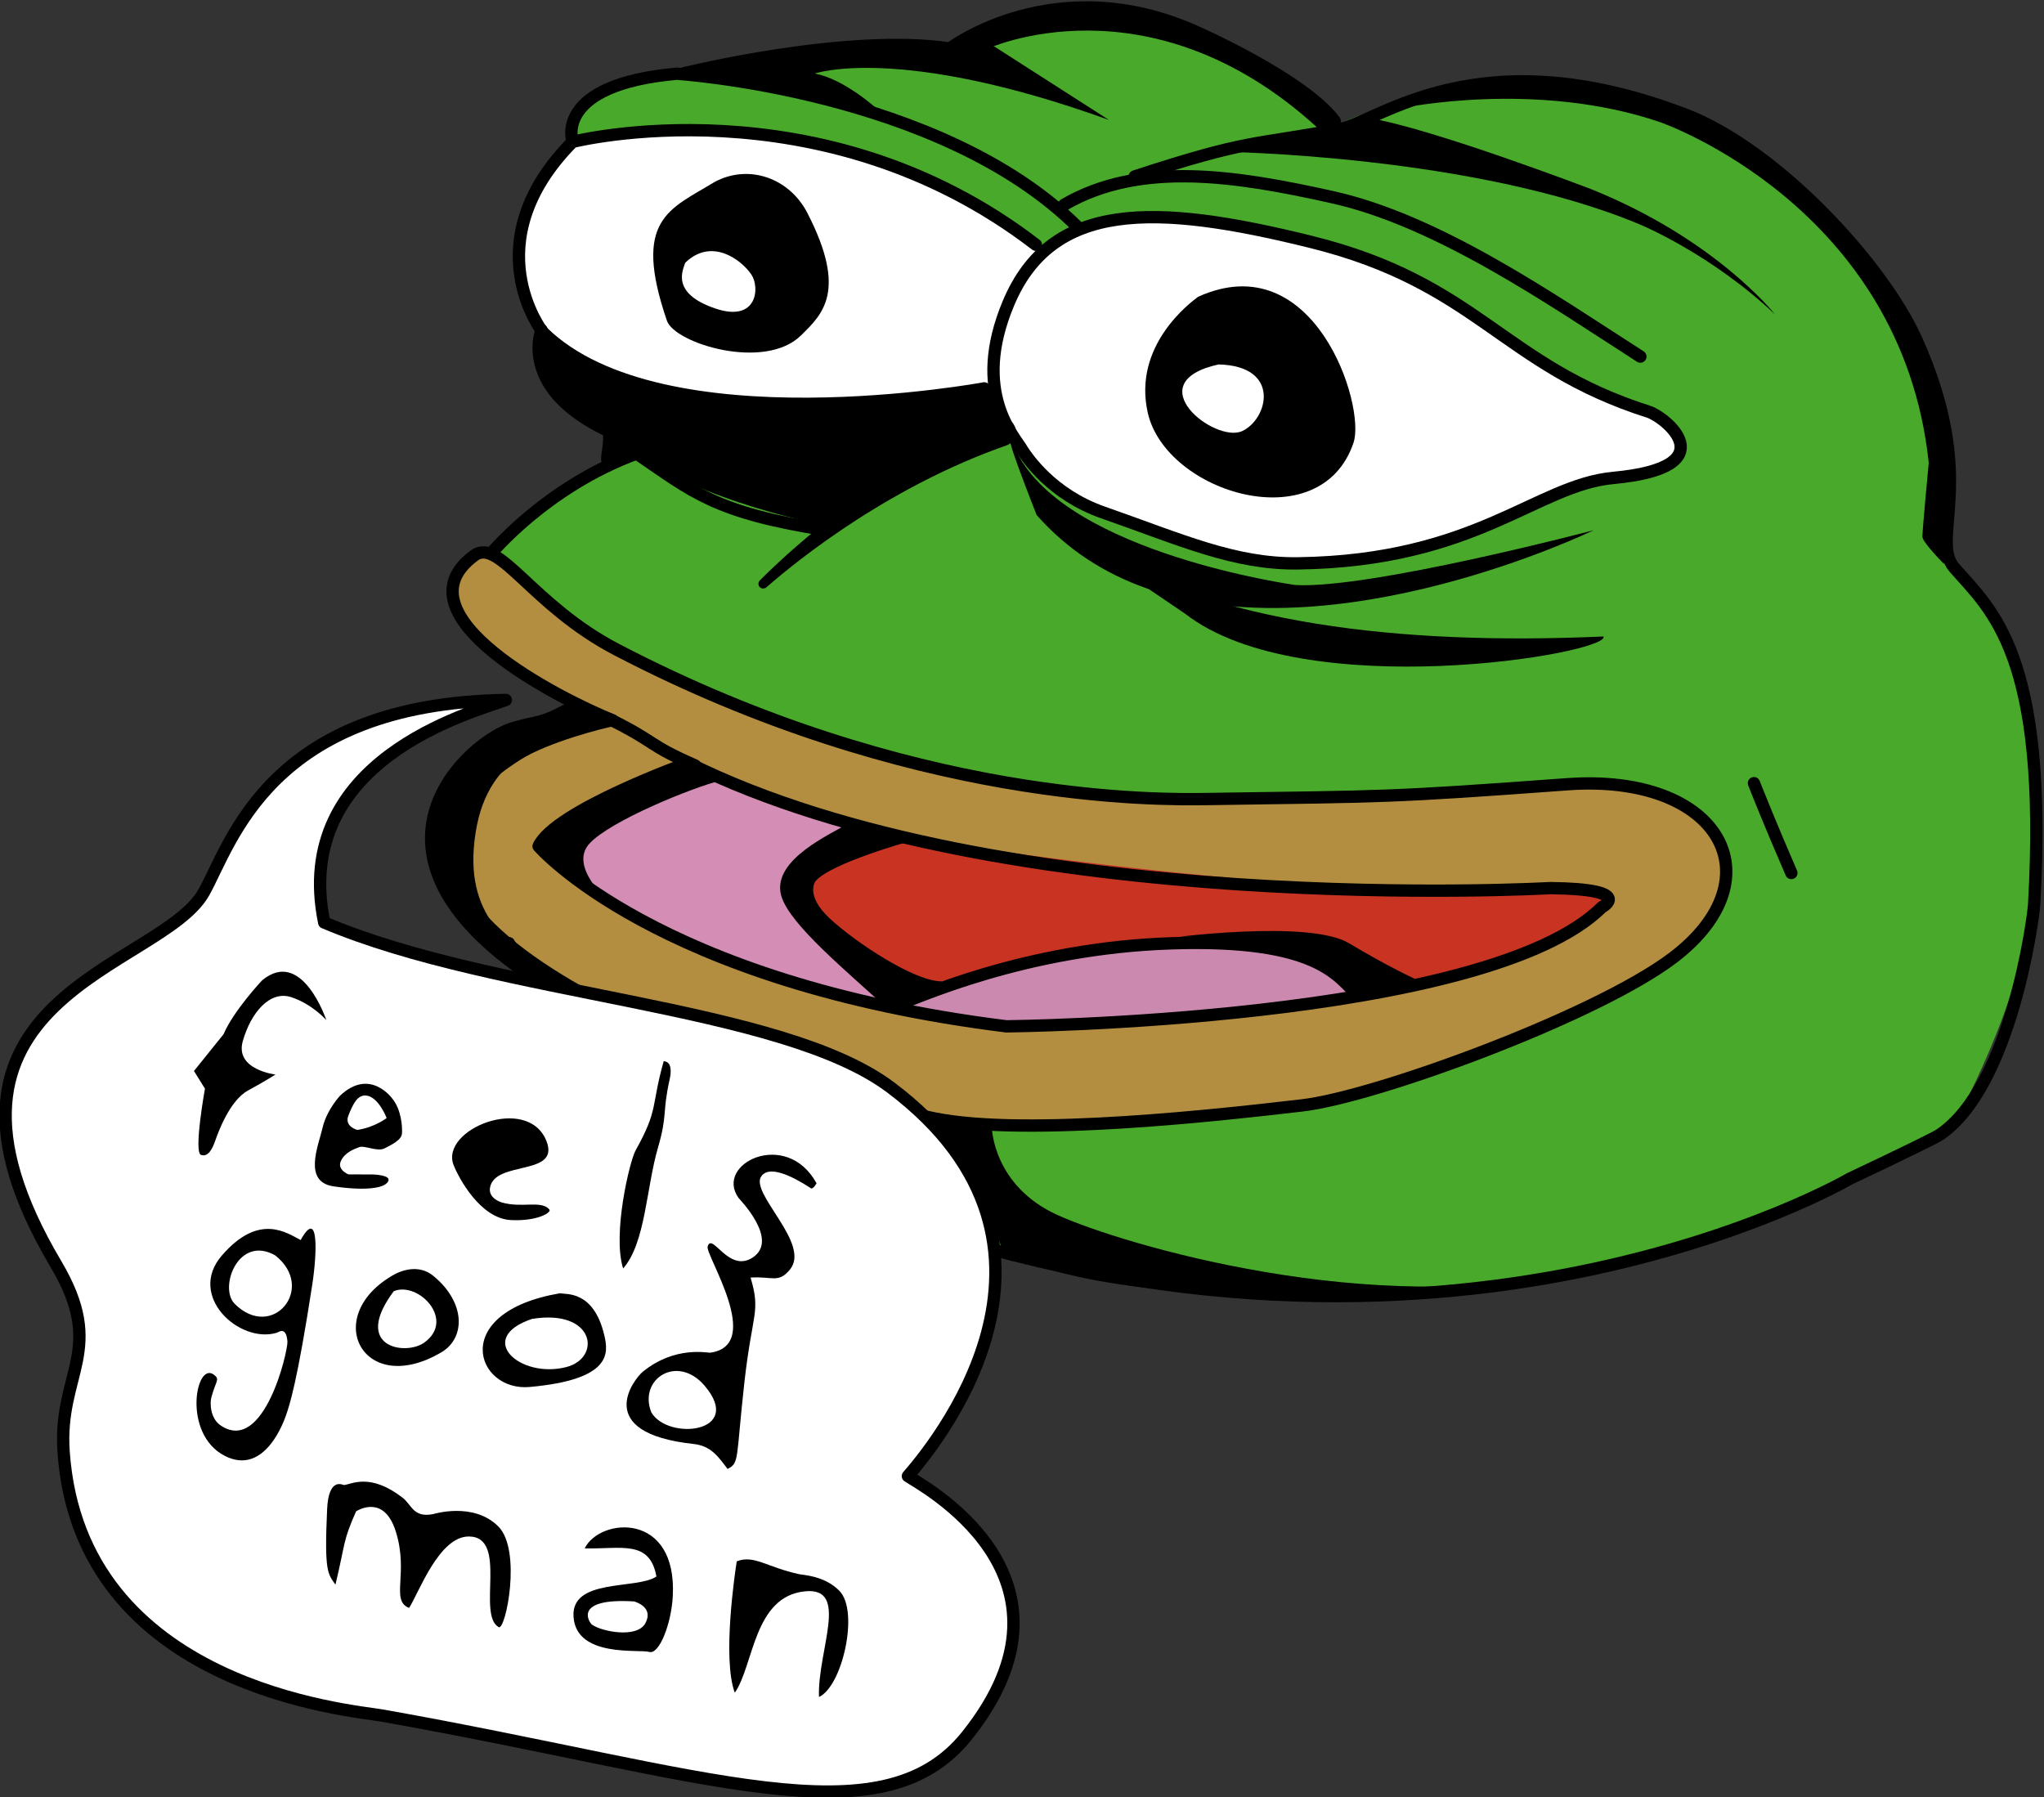 <svg width="903" height="794" viewBox="0 0 903 794" fill="none" xmlns="http://www.w3.org/2000/svg">
<rect x="0" y="0" width="903" height="794" fill="#333333" stroke="none"/>
<g clip-path="url(#clip0_0_82)">
<path fill-rule="evenodd" clip-rule="evenodd" d="M268.194 318.438C268.194 318.438 195.906 288.745 200.971 259.88C200.971 259.88 203.547 245.933 216.278 244.696C216.278 244.696 261.255 206.066 275.312 200.686L271.154 192.118C271.154 192.118 231.1 175.761 238.18 146.017C238.18 146.017 208.05 108.393 251.522 65.479C251.522 65.479 246.331 36.296 299.638 33.683C299.638 33.683 368.826 14.89 423.804 21.533C423.804 21.533 465.006 -15.02 528.301 14.342C528.301 14.342 576.544 39.139 591.8 54.617C591.8 54.617 668.591 18.511 730.699 45.667C730.699 45.667 866.065 83.43 859.381 237.531C859.381 237.531 862.187 249.541 872.354 261.742C872.354 261.742 942.907 342.955 866.282 490.936C866.282 490.936 822.389 533.608 679.42 566.233C679.42 566.233 363.609 611.62 230.858 424.933C230.858 424.933 180.395 389.566 202.093 355.895C202.093 355.895 231.151 323.742 268.182 318.4L268.194 318.438Z" fill="#48A92B"/>
<path fill-rule="evenodd" clip-rule="evenodd" d="M270.552 318.196C247.566 308.953 173.798 271.687 209.566 245.385C220.523 237.327 235.167 267.556 272.3 286.935C402.576 354.927 512.009 353.333 533.414 353.014C613.202 351.854 612.985 352.3 692.353 346.487C759.576 341.566 785.522 387.845 739.205 423.059C705.198 448.914 607.589 484.613 575.33 488.348C541.348 492.288 453.88 502.372 412.857 494.123C307.098 472.845 125.976 398.529 228.445 333.355C241.341 325.157 266.815 318.834 270.539 318.196H270.552Z" fill="#B38E40"/>
<path fill-rule="evenodd" clip-rule="evenodd" d="M303.997 337.053C303.997 337.053 245.192 358.141 237.934 373.861C237.934 373.861 289.609 434.216 444.631 453.442C444.631 453.442 656.584 451.517 707.723 400.774C707.723 400.774 722.877 392.806 684.992 392.36C684.992 392.36 442.973 406.257 303.984 337.053H303.997Z" fill="#D48DB5"/>
<path fill-rule="evenodd" clip-rule="evenodd" d="M393.189 442.986L435.564 452.293C449.711 453.148 510.314 453.556 593.891 441.571C677.468 429.587 710.531 397.688 710.531 397.688C713.185 391.02 672.965 392.703 672.965 392.703C576.109 398.912 375.459 366.606 375.459 366.606C368.2 370.838 344.143 381.841 347.727 394.845C350.942 406.536 376.313 427.458 393.189 442.986Z" fill="#C93322"/>
<path fill-rule="evenodd" clip-rule="evenodd" d="M394.822 444.642C384.859 441.314 452.632 418.748 518.082 416.734C581.964 414.757 591.008 431.28 599.72 439.657C599.72 439.657 475.057 455.721 445.463 452.865C445.463 452.865 402.246 447.115 394.809 444.629L394.822 444.642Z" fill="#CB89AF"/>
<path fill-rule="evenodd" clip-rule="evenodd" d="M451.739 199.005C448.448 193.051 428.893 173.557 445.514 133.971C464.584 88.558 510.148 89.795 579.043 106.84C653.155 125.174 663.564 161.318 728.339 181.908C735.839 184.292 763.239 206.451 712.751 211.142C678.718 214.304 652.237 247.796 573.443 248.893C545.406 249.288 521.782 238.477 487.213 226.378C464.469 218.422 453.64 201.899 451.726 199.005H451.739Z" fill="white"/>
<path fill-rule="evenodd" clip-rule="evenodd" d="M441.315 170.395C441.315 170.395 300.375 202.166 238.189 146.031C238.189 146.031 209.284 100.159 254.721 61.541C254.721 61.541 352.406 34.347 459.632 109.147C459.632 109.147 436.391 129.278 441.315 170.395Z" fill="white"/>
<path d="M270.552 318.196C247.566 308.953 173.798 271.687 209.566 245.385C220.523 237.327 235.167 267.556 272.3 286.935C402.576 354.927 512.009 353.333 533.414 353.014C613.202 351.854 612.985 352.3 692.353 346.487C759.577 341.566 785.522 387.845 739.205 423.059C705.198 448.914 607.589 484.613 575.33 488.348C541.348 492.288 453.88 502.372 412.857 494.123C307.098 472.845 125.976 398.529 228.445 333.355C241.341 325.157 266.815 318.834 270.539 318.196H270.552Z" stroke="black" stroke-width="5.446" stroke-linecap="round" stroke-linejoin="round"/>
<path d="M303.997 337.053C303.997 337.053 245.192 358.141 237.934 373.861C237.934 373.861 289.609 434.216 444.631 453.442C444.631 453.442 656.584 451.517 707.723 400.774C707.723 400.774 722.877 392.806 684.992 392.36C684.992 392.36 442.973 406.257 303.984 337.053H303.997Z" stroke="black" stroke-width="5.446" stroke-linecap="round" stroke-linejoin="round"/>
<path fill-rule="evenodd" clip-rule="evenodd" d="M268.766 398.072C268.766 398.072 251.15 382.811 260.385 372.714C269.633 362.603 305.873 347.942 318.399 344.818L299.099 337.36C299.099 337.36 250.869 357.108 238.815 372.714C238.815 372.714 249.479 388.421 268.766 398.072Z" fill="black"/>
<path fill-rule="evenodd" clip-rule="evenodd" d="M229.975 431.384C149.51 375.288 204.922 325.055 226.301 318.961C237.731 315.697 238.113 317.164 248.548 311.579C252.655 309.387 266.393 317.699 266.801 317.903C244.529 326.7 215.854 330.64 210.088 368.008C204.361 405.108 225.14 417.552 246.57 433.858C238.062 434.381 238.19 434.215 229.988 431.384H229.975Z" fill="black"/>
<path d="M375.446 366.606C368.188 370.838 344.13 381.841 347.714 394.845C350.929 406.536 376.3 427.458 393.177 442.987" stroke="black" stroke-width="5.446" stroke-linecap="round" stroke-linejoin="round"/>
<path d="M394.821 444.642C404.426 441.263 452.63 418.748 518.081 416.734C581.963 414.757 591.007 431.28 599.719 439.657" stroke="black" stroke-width="5.446" stroke-linecap="round" stroke-linejoin="round"/>
<path d="M774.87 346.005C776.133 349.205 781.746 363.472 791.389 385.681" stroke="black" stroke-width="5.446" stroke-linecap="round" stroke-linejoin="round"/>
<path d="M217.934 243.357C222.857 237.989 252.438 205.708 298.373 195.305" stroke="black" stroke-width="5.446" stroke-linecap="round" stroke-linejoin="round"/>
<path d="M281.599 200.623C305.809 217.07 315.67 226.568 365.252 234.217" stroke="black" stroke-width="5.446" stroke-linecap="round" stroke-linejoin="round"/>
<path fill-rule="evenodd" clip-rule="evenodd" d="M238.943 148.888C238.943 148.888 274.251 174.335 335.709 177.127C397.167 179.932 437.527 172.168 437.527 172.168L444.53 188.729C444.53 188.729 378.735 222.974 367.242 232.689C367.242 232.689 305.669 221.291 279.749 198.317C279.749 198.317 240.078 185.759 238.943 148.888Z" fill="black"/>
<path d="M275.092 193.371C268.471 190.26 250.064 182.878 241.952 168.357C235.51 156.806 238.661 147.499 239.235 145.79" stroke="black" stroke-width="5.446" stroke-linecap="round" stroke-linejoin="round"/>
<path fill-rule="evenodd" clip-rule="evenodd" d="M448.381 188.576C448.496 188.984 448.649 189.379 448.713 189.8C448.777 190.17 449.147 192.325 447.68 194.454C446.965 195.486 446.098 196.047 445.932 196.149C445.001 196.749 444.95 196.634 440.536 198.253C385.597 218.473 345.058 253.865 338.604 259.462C338.502 259.551 337.94 260.036 337.06 259.998C336.792 259.998 336.525 259.934 336.269 259.819C336.155 259.768 335.479 259.462 335.185 258.646C334.892 257.856 335.185 257.167 335.249 257.053C335.364 256.798 335.542 256.581 335.721 256.364C335.81 256.249 338.055 254.069 338.259 253.865C350.377 242.059 388.173 207.279 439.567 185.249C439.733 185.185 440.243 184.955 440.243 184.955C440.651 184.841 441.047 184.688 441.468 184.624C441.838 184.56 443.981 184.19 446.111 185.669C447.144 186.383 447.705 187.263 447.807 187.429L448.381 188.563V188.576Z" fill="black"/>
<path fill-rule="evenodd" clip-rule="evenodd" d="M269.364 203.974C261.29 208.372 269.16 195.342 265.346 187.132C265.346 187.132 358.069 201.041 400.687 196.821C401.057 202.444 285.832 200.072 269.364 203.974Z" fill="black"/>
<path d="M434.836 171.591C434.836 171.591 292.173 198.058 239.772 146.768C239.772 146.768 208.877 107.194 252.949 62.674C252.949 62.674 362.408 34.906 457.643 108.138" stroke="black" stroke-width="5.446" stroke-linecap="round" stroke-linejoin="round"/>
<path d="M252.872 62.164C252.872 62.164 244.631 37.417 298.946 32.573C298.946 32.573 415.587 39.929 476.381 100.59" stroke="black" stroke-width="5.446" stroke-linecap="round" stroke-linejoin="round"/>
<path d="M302.225 32.371C302.225 32.371 373.836 14.612 419.63 21.42C419.63 21.42 466.266 -14.036 528.681 14.204C528.681 14.204 575.789 34.947 589.641 53.484" stroke="black" stroke-width="5.446" stroke-linecap="round" stroke-linejoin="round"/>
<path d="M470.156 90.431C503.882 70.823 546.5 77.746 588.556 87.091C635.715 97.558 686.127 132.81 724.675 157.531" stroke="black" stroke-width="5.446" stroke-linecap="round" stroke-linejoin="round"/>
<path d="M501.294 77.948C551.935 61.374 552.815 64.358 591.529 57.116C609.401 53.776 653.051 15.592 744.537 50.627C784.425 65.9 831.43 116.235 846.674 150.224C874.622 212.517 852.095 238.003 863.486 250.982C879.737 269.532 904.917 289.306 898.642 399.638C898.31 405.465 888.526 479.984 856.981 501.301C855.05 502.61 841.75 509.112 817.08 520.808C817.08 520.808 638.573 625.364 391.95 537.42C391.95 537.42 276.522 507.536 224.796 416.671" stroke="black" stroke-width="5.446" stroke-linecap="round" stroke-linejoin="round"/>
<path fill-rule="evenodd" clip-rule="evenodd" d="M480.426 241.854L523.58 271.152C575.611 311.656 711.194 288.771 708.413 281.198C616.583 285.278 537.917 275.18 480.426 241.867V241.854Z" fill="black"/>
<path fill-rule="evenodd" clip-rule="evenodd" d="M435.855 21.672C435.855 21.672 507.454 -11.693 582.077 56.465L592.868 56.987C592.868 56.987 549.842 8.782 494.52 4.371C494.52 4.371 456.788 -1.379 428.329 18.778L435.855 21.672Z" fill="black"/>
<path fill-rule="evenodd" clip-rule="evenodd" d="M619.158 47.774C619.158 47.774 678.486 35.19 733.439 53.983C733.439 53.983 840.078 90.777 852.082 204.488C852.082 204.488 849.224 234.602 849.288 237.139C849.352 239.676 858.817 249.136 858.817 249.136C858.817 249.136 860.36 234.895 860.922 228.482C861.483 222.069 861.789 180.507 853.115 162.16C844.441 143.814 802.066 69.397 737.304 45.823C737.304 45.823 666.598 20.465 619.158 47.786V47.774Z" fill="black"/>
<path fill-rule="evenodd" clip-rule="evenodd" d="M438.204 498.329C438.204 498.329 438.689 523.879 467.211 536.807C495.721 549.747 606.863 582.844 696.55 561.311C696.55 561.311 519.715 589.614 443.166 553.202C443.166 553.202 425.703 501.606 410.243 493.587L438.217 498.329H438.204Z" fill="black"/>
<path fill-rule="evenodd" clip-rule="evenodd" d="M401.938 371.668C401.938 371.668 367.19 381.243 360.277 389.288C360.277 389.288 355.48 395.446 366.54 405.76C377.599 416.074 404.234 433.923 416.416 433.566L391.911 445.206L352.7 404.396C352.7 404.396 341.143 389.224 354.792 378.757C368.44 368.303 378.734 364.083 378.734 364.083L401.938 371.668Z" fill="black"/>
<path fill-rule="evenodd" clip-rule="evenodd" d="M516.016 414.427C516.016 414.427 578.188 406.076 595.97 416.722C613.751 427.38 625.053 432.442 625.053 432.442L600.932 440.678C600.932 440.678 579.974 413.853 521.092 413.815" fill="black"/>
<path fill-rule="evenodd" clip-rule="evenodd" d="M449.414 200.188C471.979 244.594 572.267 258.465 572.267 258.465C605.164 260.314 704.035 234.254 704.035 234.254C704.035 234.254 590.087 289.523 506.395 259.881C488.371 253.493 471.737 243.179 457.961 227.523C457.961 227.523 439.337 180.338 449.414 200.188Z" fill="black"/>
<path fill-rule="evenodd" clip-rule="evenodd" d="M387.654 48.282C387.654 48.282 372.946 34.806 359.935 32.499C359.935 32.499 396.991 19.431 489.892 52.987L432.07 15.925L420.832 22.057C420.832 22.057 364.463 12.164 313.248 32.18C313.248 32.18 375.765 41.691 387.641 48.282H387.654Z" fill="black"/>
<path fill-rule="evenodd" clip-rule="evenodd" d="M539.777 67.048C539.777 67.048 651.519 68.437 724.687 99.265C724.687 99.265 755.671 112.014 784.092 138.826C784.092 138.826 758.057 105.703 702.823 83.52C702.823 83.52 632.245 56.542 604.603 52.131L584.971 56.529L539.777 67.048Z" fill="black"/>
<path d="M451.739 199.005C448.448 193.051 428.893 173.557 445.514 133.971C464.584 88.558 510.148 89.795 579.043 106.84C653.155 125.174 663.564 161.318 728.339 181.908C735.839 184.292 763.239 206.451 712.751 211.142C678.718 214.304 652.237 247.796 573.443 248.893C545.406 249.288 521.782 238.477 487.213 226.378C464.469 218.422 453.64 201.899 451.726 199.005H451.739Z" stroke="black" stroke-width="5.446" stroke-linecap="round" stroke-linejoin="round"/>
<path fill-rule="evenodd" clip-rule="evenodd" d="M315.671 80.41C295.772 92.56 279.241 96.691 294.637 141.709C298.068 151.729 337.892 164.02 353.901 148.147C363.149 138.993 374.604 128.87 356.669 94.077C348.684 78.587 330.736 72.301 315.659 80.41H315.671Z" fill="black"/>
<path fill-rule="evenodd" clip-rule="evenodd" d="M529.267 131.138C525.555 133.918 500.362 152.825 507.071 182.391C515.133 217.897 583.492 238.628 597.957 195.586C603.468 179.203 580.622 107.871 529.267 131.138Z" fill="black"/>
<path fill-rule="evenodd" clip-rule="evenodd" d="M538.349 161.009C502.237 168.952 536.742 195.98 548.758 190.46C560.213 185.207 566.119 161.685 538.349 161.009Z" fill="white"/>
<path fill-rule="evenodd" clip-rule="evenodd" d="M302.711 116.095C301.869 119.015 295.95 129.482 316.003 136.29C334.652 142.614 335.787 126.932 331.909 121.246C327.521 114.795 314.408 104.761 302.711 116.095Z" fill="white"/>
<path d="M269.826 317.955C290.657 328.333 285.758 328.855 307.035 338.15" stroke="black" stroke-width="5.446" stroke-linecap="round" stroke-linejoin="round"/>
<path fill-rule="evenodd" clip-rule="evenodd" d="M143.208 407.543C220.241 440.245 344.752 443.776 393.518 480.456C487.822 551.406 410.19 641.594 401.095 652.151C405.814 655.529 483.97 696.008 427.066 766.945C389.308 814.016 312.734 783.494 168.86 757.944C155.696 755.611 35.433 746.024 28.098 641.416C25.649 606.546 47.258 596.487 24.731 558.52C-45.465 440.219 71.124 428.146 90.079 394.207C102.338 372.253 118.882 310.903 223.481 309.246C207.97 314.919 128.5 335.917 143.221 407.53L143.208 407.543Z" fill="white"/>
<path d="M143.208 407.543C220.241 440.245 344.752 443.776 393.518 480.456C487.822 551.406 410.19 641.594 401.095 652.151C405.814 655.529 483.97 696.008 427.066 766.945C389.308 814.016 312.734 783.494 168.86 757.944C155.696 755.611 35.433 746.024 28.098 641.416C25.649 606.546 47.258 596.487 24.731 558.52C-45.465 440.219 71.124 428.146 90.079 394.207C102.338 372.253 118.882 310.903 223.481 309.246C207.97 314.919 128.5 335.917 143.221 407.53L143.208 407.543Z" stroke="black" stroke-width="5.446" stroke-linecap="round" stroke-linejoin="round"/>
<path fill-rule="evenodd" clip-rule="evenodd" d="M144.154 450.66C144.154 450.66 133.439 418.481 115.785 433.117C115.785 433.117 103.106 446.631 98.769 456.907L85.694 473.162L90.541 480.978C90.541 480.978 85.49 509.013 88.768 510.225C92.046 511.436 93.96 507.229 95.133 503.85C96.32 500.459 101.409 486.218 109.611 481.756C117.813 477.281 121.704 474.731 121.704 474.731C121.704 474.731 103.641 472.64 107.264 459.954C110.887 447.269 119.242 437.528 128.579 440.524C137.917 443.533 144.142 450.66 144.142 450.66H144.154Z" fill="black"/>
<path fill-rule="evenodd" clip-rule="evenodd" d="M157.879 499.197C165.558 498.075 170.814 493.945 170.814 493.945C170.814 493.945 167.229 484.497 161.706 484C157.866 483.656 155.889 487.889 153.925 492.823C151.973 497.757 157.866 499.197 157.866 499.197H157.879ZM153.938 518.844L165.086 518.882C171.554 519.29 172.867 520.833 170.686 522.885C168.518 524.938 160.89 526.149 147.304 524.122C133.707 522.095 140.684 506.171 142.483 498.305C144.281 490.439 150.175 484.128 150.175 484.128C163.479 471.48 173.339 485.403 173.339 485.403C177.281 490.196 177.804 497.833 177.587 500.753C177.37 503.672 173.199 505.648 169.946 507.319C166.693 509.001 161.119 505.916 158.708 506.809C156.297 507.701 152.19 509.244 150.544 513.056C148.899 516.868 153.938 518.844 153.938 518.844Z" fill="black"/>
<path fill-rule="evenodd" clip-rule="evenodd" d="M216.467 524.775C218.508 512.447 247.668 519.867 241.392 504.071C233.139 483.328 194.131 498.907 200.42 514.806C202.575 520.237 212.079 538.328 225.689 539.029C237.361 539.628 243.803 535.663 242.706 534.363C239.096 530.079 230.434 533.942 221.378 531.15C221.378 531.15 215.701 529.416 216.467 524.775Z" fill="black"/>
<path fill-rule="evenodd" clip-rule="evenodd" d="M293.205 468.842C287.555 488.922 291.011 489.993 280.794 508.25C278.217 512.853 270.462 545.121 275.283 560.408C285.169 549.239 285.501 524.773 290.692 506.975C294.966 492.326 292.504 491.906 295.808 477.04C297.593 468.97 293.958 468.931 293.205 468.842Z" fill="black"/>
<path fill-rule="evenodd" clip-rule="evenodd" d="M287.707 623.901C294.927 636.612 328.947 633.132 311.369 612.312C299.315 598.033 281.954 609.201 287.707 623.901ZM360.658 522.965C359.459 524.865 358.885 524.979 358.63 525.043C358.541 525.081 358.439 525.081 358.349 525.043C356.946 524.215 340.938 513.033 336.32 519.689C331.115 527.198 358.298 549.369 349.038 560.818C343.91 567.154 341.154 563.763 331.587 564.439C336.154 579.827 332.315 579.814 328.883 610.502C325.044 644.861 326.766 646.34 321.408 648.979C317.186 643.306 313.946 638.767 306.407 637.951C261.238 633.081 280.194 609.112 283.982 606.027C298.256 594.425 312.67 597.778 313.755 597.625C337.723 594.31 311.459 554.418 312.619 550.695C314.648 544.18 321.855 562.615 332.544 555.565C344.382 547.762 326.664 529.799 326.281 529.263C315.464 514.066 347.392 498.576 360.658 522.659C360.709 522.761 360.709 522.876 360.645 522.965H360.658Z" fill="black"/>
<path fill-rule="evenodd" clip-rule="evenodd" d="M121.625 554.658C105.297 545.338 96.572 568.912 103.664 576.013C120.247 592.625 139.904 569.128 121.625 554.658ZM132.824 547.85C140.886 533.303 140.095 553.562 137.965 567.471C131.255 611.112 127.888 620.84 126.344 625.302C125.528 627.648 116.981 652.318 99.251 643.176C80.423 633.461 86.469 601.053 94.595 607.415C97.273 609.518 95.335 609.952 93.345 617.486C92.758 619.705 92.707 626.615 97.605 629.853C116.701 642.475 127.301 596.731 126.982 592.651C126.421 585.703 123.015 588.609 122.25 588.826C105.68 593.735 82.617 572.584 97.937 554.773C114.469 535.56 126.804 544.79 132.824 547.85Z" fill="black"/>
<path fill-rule="evenodd" clip-rule="evenodd" d="M173.938 570.469C155.404 595.279 179.091 599.065 187.37 593.2C201.478 583.205 184.768 565.917 173.938 570.469ZM172.879 563.813C173.185 563.66 183.135 556.916 191.414 563.673C205.7 575.326 205.802 591.084 194.973 597.459C160.736 617.615 141.984 582.287 172.892 563.813H172.879Z" fill="black"/>
<path fill-rule="evenodd" clip-rule="evenodd" d="M235.038 582.694C209.819 591.198 229.553 609.225 250.128 603.985C265.894 599.969 262.858 578.168 235.038 582.694ZM247.245 571.372C250.319 571.933 262.259 570.149 266.953 589.846C268.828 597.725 270.41 609.506 233.979 612.769C210.176 614.911 198.097 579.876 247.245 571.385V571.372Z" fill="black"/>
<path fill-rule="evenodd" clip-rule="evenodd" d="M157.329 667.692C151.36 681.092 152.673 681.423 148.196 700.088C144.854 695.294 143.234 694.746 144.51 666.812C145.173 652.24 151.564 656.141 151.972 656.103C155.352 655.746 163.49 650.595 177.803 661.649C182.025 664.913 182.535 670.637 191.311 668.942C191.592 668.891 209.067 663.421 220.076 674.309C230.702 684.814 223.341 720.602 220.305 718.868C210.585 713.322 224.604 679.013 207.218 678.822C193.964 678.669 185.035 703.709 180.737 710.377C172.356 707.189 180.724 694.925 174.792 676.438C169.677 660.463 158.618 666.927 157.329 667.705V667.692Z" fill="black"/>
<path fill-rule="evenodd" clip-rule="evenodd" d="M280.197 707.52C252.976 705.837 260.17 716.776 261.586 717.809C265.566 720.703 281.384 724.056 285.121 717.121C288.859 710.198 281.09 707.826 280.197 707.52ZM289.994 696.518C287.047 680.084 274.291 684.482 258.295 684.074C265.043 670.407 299.318 667.653 297.214 705.34C296.538 717.516 291.218 731.132 286.805 729.819C282.532 728.544 254.558 732.496 253.372 714.277C252.249 697.079 281.333 702.395 289.981 696.505L289.994 696.518Z" fill="black"/>
<path fill-rule="evenodd" clip-rule="evenodd" d="M325.481 689.801C324.754 694.391 318.989 732.919 324.627 747.836C333.058 735.724 332.905 705.33 355.624 703.047C375.536 701.046 361.083 729.196 361.81 749.723C372.053 745.146 379.694 711.895 370.854 702.856C364.31 696.163 355.024 695.908 353.162 695.5C338.658 692.376 333.135 686.792 325.469 689.801H325.481Z" fill="black"/>
</g>
<defs>
<clipPath id="clip0_0_82">
<rect width="902.916" height="794" fill="white"/>
</clipPath>
</defs>
</svg>
